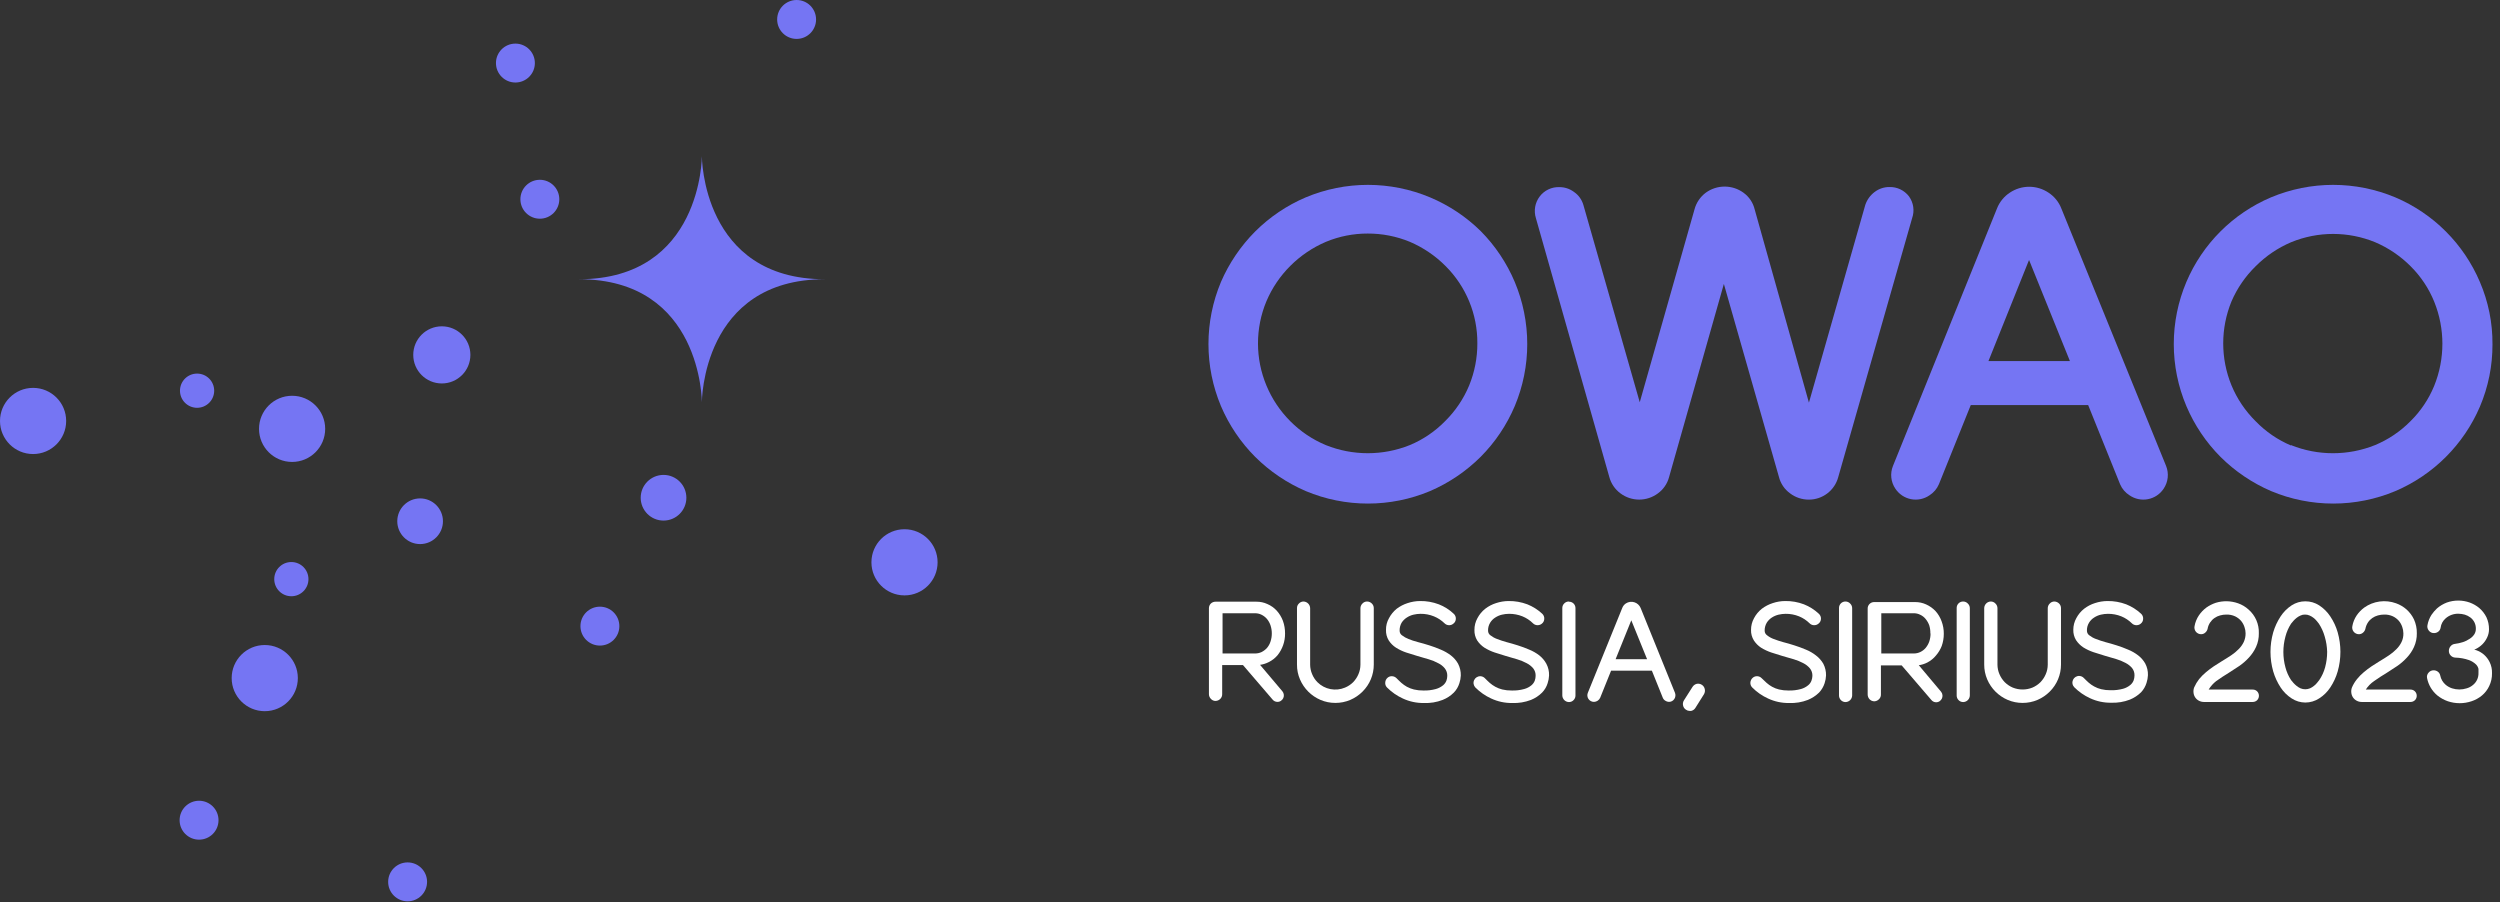 <?xml version="1.0" encoding="UTF-8"?> <svg xmlns="http://www.w3.org/2000/svg" width="266" height="96" viewBox="0 0 266 96" fill="none"><rect x="0" y="0" width="266" height="96" fill="#333333" stroke="none"/><g clip-path="url(#clip0_125_1508)"><path d="M135.92 69.73C136.454 69.072 136.74 68.247 136.73 67.4C136.734 66.94 136.656 66.483 136.5 66.05C136.35 65.657 136.13 65.294 135.85 64.98C135.57 64.675 135.23 64.433 134.85 64.27C134.483 64.101 134.084 64.016 133.68 64.02H129.33C129.144 64.019 128.964 64.091 128.83 64.22C128.765 64.286 128.714 64.364 128.68 64.45C128.646 64.536 128.629 64.628 128.63 64.72V73.85C128.629 73.945 128.647 74.039 128.683 74.126C128.719 74.214 128.773 74.293 128.84 74.36C128.903 74.432 128.982 74.489 129.07 74.527C129.158 74.565 129.254 74.583 129.35 74.58C129.535 74.571 129.71 74.492 129.84 74.36C129.905 74.294 129.956 74.216 129.991 74.13C130.025 74.044 130.042 73.953 130.04 73.86V70.76H132.25L135.4 74.43C135.463 74.51 135.544 74.574 135.636 74.617C135.728 74.66 135.828 74.682 135.93 74.68C136.063 74.681 136.193 74.639 136.3 74.56C136.402 74.492 136.484 74.397 136.537 74.286C136.59 74.175 136.612 74.052 136.6 73.93C136.589 73.794 136.536 73.665 136.45 73.56L134.07 70.74C134.391 70.695 134.702 70.597 134.99 70.45C135.345 70.275 135.662 70.03 135.92 69.73ZM135.32 67.4C135.322 67.696 135.275 67.99 135.18 68.27C135.099 68.519 134.97 68.75 134.8 68.95C134.637 69.126 134.444 69.272 134.23 69.38C134.014 69.48 133.778 69.531 133.54 69.53H130.08V65.25H133.54C133.779 65.248 134.016 65.303 134.23 65.41C134.447 65.517 134.641 65.667 134.8 65.85C134.967 66.052 135.096 66.282 135.18 66.53C135.275 66.81 135.322 67.104 135.32 67.4Z" fill="white"></path><path d="M145.46 64C145.366 63.999 145.273 64.018 145.187 64.056C145.1 64.094 145.023 64.15 144.96 64.22C144.892 64.286 144.838 64.365 144.802 64.453C144.766 64.541 144.749 64.635 144.75 64.73V70.73C144.748 71.074 144.676 71.414 144.54 71.73C144.405 72.049 144.212 72.341 143.97 72.59C143.723 72.834 143.431 73.027 143.11 73.16C142.621 73.366 142.081 73.422 141.559 73.321C141.037 73.219 140.557 72.965 140.18 72.59C139.936 72.344 139.742 72.051 139.61 71.73C139.475 71.414 139.403 71.074 139.4 70.73V64.73C139.4 64.536 139.324 64.351 139.187 64.214C139.05 64.077 138.864 64 138.67 64C138.581 64.004 138.494 64.025 138.413 64.063C138.333 64.1 138.26 64.154 138.2 64.22C138.134 64.283 138.082 64.359 138.047 64.443C138.013 64.528 137.997 64.619 138 64.71V70.71C137.994 71.253 138.103 71.792 138.32 72.29C138.74 73.27 139.521 74.05 140.5 74.47C141 74.683 141.538 74.792 142.08 74.79C142.627 74.793 143.168 74.684 143.67 74.47C144.156 74.262 144.597 73.963 144.97 73.59C145.351 73.213 145.653 72.764 145.859 72.27C146.065 71.776 146.171 71.246 146.17 70.71V64.71C146.172 64.619 146.154 64.529 146.12 64.445C146.086 64.361 146.035 64.284 145.97 64.22C145.904 64.151 145.825 64.097 145.738 64.059C145.65 64.021 145.556 64.001 145.46 64Z" fill="white"></path><path d="M154.38 69.74C154.049 69.487 153.685 69.278 153.3 69.12C152.904 68.949 152.501 68.799 152.09 68.67C151.68 68.54 151.27 68.42 150.87 68.32C150.47 68.22 150.14 68.1 149.87 67.99C149.615 67.893 149.375 67.758 149.16 67.59C149.086 67.536 149.026 67.465 148.984 67.383C148.943 67.302 148.921 67.212 148.92 67.12C148.908 66.819 148.981 66.521 149.13 66.26C149.271 66.039 149.459 65.851 149.68 65.71C149.899 65.565 150.143 65.46 150.4 65.4C150.646 65.342 150.897 65.312 151.15 65.31C151.636 65.305 152.119 65.397 152.57 65.58C152.991 65.751 153.374 66.003 153.7 66.32C153.819 66.441 153.98 66.513 154.15 66.52C154.32 66.534 154.489 66.48 154.62 66.37C154.705 66.312 154.775 66.235 154.823 66.144C154.872 66.054 154.898 65.953 154.9 65.85C154.907 65.747 154.89 65.643 154.85 65.548C154.81 65.452 154.749 65.367 154.67 65.3C154.213 64.868 153.676 64.528 153.09 64.3C152.451 64.058 151.773 63.939 151.09 63.95C150.641 63.954 150.196 64.028 149.77 64.17C149.352 64.303 148.96 64.506 148.61 64.77C148.272 65.045 147.994 65.385 147.79 65.77C147.571 66.153 147.461 66.589 147.47 67.03C147.456 67.42 147.557 67.806 147.76 68.14C147.959 68.449 148.221 68.711 148.53 68.91C148.865 69.121 149.224 69.293 149.6 69.42L150.82 69.8L152.02 70.15C152.367 70.249 152.703 70.387 153.02 70.56C153.296 70.69 153.539 70.882 153.73 71.12C153.907 71.344 153.999 71.624 153.99 71.91C153.988 72.084 153.957 72.256 153.9 72.42C153.826 72.61 153.706 72.779 153.55 72.91C153.323 73.095 153.061 73.231 152.78 73.31C152.344 73.431 151.892 73.485 151.44 73.47C151.103 73.475 150.767 73.438 150.44 73.36C150.178 73.296 149.926 73.198 149.69 73.07C149.483 72.953 149.289 72.816 149.11 72.66C148.94 72.5 148.76 72.34 148.59 72.16C148.465 72.033 148.297 71.958 148.12 71.95C148.033 71.943 147.946 71.954 147.864 71.981C147.781 72.009 147.705 72.053 147.64 72.11C147.565 72.173 147.504 72.251 147.461 72.338C147.418 72.426 147.394 72.522 147.39 72.62C147.38 72.717 147.393 72.815 147.425 72.906C147.458 72.998 147.511 73.081 147.58 73.15C148.066 73.637 148.635 74.033 149.26 74.32C149.961 74.647 150.727 74.811 151.5 74.8C152.182 74.829 152.863 74.717 153.5 74.47C153.946 74.294 154.351 74.028 154.69 73.69C154.963 73.408 155.165 73.065 155.28 72.69C155.368 72.425 155.418 72.149 155.43 71.87C155.439 71.436 155.34 71.006 155.14 70.62C154.948 70.278 154.69 69.979 154.38 69.74Z" fill="white"></path><path d="M163.79 69.74C163.46 69.485 163.097 69.276 162.71 69.12C162.315 68.949 161.911 68.799 161.5 68.67C161.09 68.54 160.68 68.42 160.29 68.32C159.952 68.226 159.618 68.116 159.29 67.99C159.031 67.895 158.788 67.76 158.57 67.59C158.497 67.536 158.436 67.465 158.395 67.383C158.353 67.302 158.331 67.212 158.33 67.12C158.317 66.818 158.394 66.519 158.55 66.26C158.685 66.037 158.87 65.849 159.09 65.71C159.31 65.565 159.554 65.46 159.81 65.4C160.056 65.342 160.308 65.312 160.56 65.31C161.05 65.306 161.536 65.397 161.99 65.58C162.408 65.751 162.789 66.003 163.11 66.32C163.229 66.441 163.39 66.513 163.56 66.52C163.733 66.53 163.904 66.477 164.04 66.37C164.122 66.31 164.189 66.232 164.236 66.142C164.283 66.051 164.308 65.952 164.31 65.85C164.318 65.748 164.301 65.645 164.263 65.55C164.225 65.454 164.166 65.369 164.09 65.3C163.63 64.872 163.094 64.533 162.51 64.3C161.871 64.059 161.193 63.941 160.51 63.95C160.058 63.954 159.61 64.028 159.18 64.17C158.765 64.301 158.375 64.504 158.03 64.77C157.687 65.042 157.404 65.383 157.2 65.77C156.986 66.155 156.876 66.589 156.88 67.03C156.867 67.42 156.967 67.806 157.17 68.14C157.372 68.447 157.634 68.709 157.94 68.91C158.279 69.121 158.642 69.293 159.02 69.42L160.23 69.8L161.43 70.15C161.777 70.252 162.112 70.389 162.43 70.56C162.703 70.696 162.944 70.887 163.14 71.12C163.314 71.346 163.403 71.625 163.39 71.91C163.388 72.084 163.358 72.256 163.3 72.42C163.227 72.61 163.106 72.779 162.95 72.91C162.726 73.098 162.463 73.235 162.18 73.31C161.744 73.432 161.293 73.486 160.84 73.47C160.504 73.475 160.168 73.438 159.84 73.36C159.582 73.297 159.333 73.2 159.1 73.07C158.889 72.956 158.691 72.818 158.51 72.66C158.34 72.5 158.16 72.34 157.99 72.16C157.869 72.035 157.704 71.96 157.53 71.95C157.388 71.942 157.247 71.978 157.126 72.052C157.004 72.125 156.907 72.234 156.848 72.363C156.788 72.493 156.769 72.637 156.793 72.777C156.817 72.917 156.882 73.047 156.98 73.15C157.466 73.637 158.035 74.033 158.66 74.32C159.361 74.647 160.127 74.811 160.9 74.8C161.583 74.828 162.263 74.715 162.9 74.47C163.342 74.291 163.743 74.026 164.08 73.69C164.353 73.408 164.556 73.065 164.67 72.69C164.758 72.425 164.809 72.149 164.82 71.87C164.835 71.435 164.735 71.004 164.53 70.62C164.345 70.28 164.093 69.981 163.79 69.74Z" fill="white"></path><path d="M166.93 64C166.839 63.999 166.749 64.016 166.664 64.05C166.58 64.085 166.504 64.136 166.44 64.2C166.372 64.264 166.318 64.342 166.282 64.428C166.246 64.514 166.228 64.607 166.23 64.7V74C166.235 74.184 166.31 74.359 166.44 74.489C166.57 74.62 166.746 74.695 166.93 74.7C167.023 74.702 167.116 74.684 167.202 74.648C167.288 74.612 167.366 74.558 167.43 74.49C167.494 74.426 167.545 74.349 167.579 74.265C167.614 74.181 167.631 74.091 167.63 74V64.72C167.632 64.627 167.616 64.535 167.582 64.449C167.548 64.363 167.496 64.284 167.431 64.219C167.365 64.153 167.287 64.102 167.201 64.068C167.115 64.033 167.022 64.017 166.93 64.02V64Z" fill="white"></path><path d="M174.56 64.68C174.499 64.537 174.408 64.409 174.292 64.306C174.177 64.202 174.04 64.124 173.891 64.079C173.743 64.033 173.586 64.02 173.432 64.041C173.279 64.062 173.131 64.116 173 64.2C172.823 64.315 172.686 64.483 172.61 64.68L168.96 73.68C168.909 73.788 168.886 73.907 168.894 74.027C168.902 74.146 168.94 74.261 169.006 74.362C169.071 74.462 169.161 74.544 169.266 74.6C169.372 74.655 169.491 74.683 169.61 74.68C169.75 74.677 169.886 74.631 170 74.55C170.115 74.474 170.205 74.366 170.26 74.24L171.42 71.36H175.76L176.92 74.24C176.972 74.368 177.063 74.477 177.18 74.55C177.294 74.631 177.43 74.677 177.57 74.68C177.685 74.683 177.799 74.655 177.901 74.601C178.002 74.547 178.088 74.467 178.15 74.37C178.212 74.275 178.251 74.166 178.263 74.053C178.275 73.94 178.261 73.826 178.22 73.72L174.56 64.68ZM175.25 70.14H171.9L173.57 66L175.25 70.14Z" fill="white"></path><path d="M181.07 72.86C180.991 72.808 180.903 72.772 180.81 72.755C180.718 72.738 180.622 72.739 180.53 72.76C180.343 72.808 180.182 72.926 180.08 73.09L179.17 74.52C179.119 74.601 179.084 74.691 179.069 74.786C179.053 74.88 179.057 74.977 179.08 75.07C179.098 75.163 179.136 75.252 179.192 75.329C179.247 75.407 179.318 75.472 179.4 75.52C179.508 75.598 179.637 75.64 179.77 75.64H179.94C180.033 75.62 180.121 75.581 180.198 75.526C180.275 75.471 180.341 75.401 180.39 75.32L181.3 73.87C181.398 73.708 181.43 73.515 181.39 73.33C181.373 73.234 181.335 73.142 181.28 73.061C181.225 72.98 181.153 72.912 181.07 72.86Z" fill="white"></path><path d="M193.22 69.74C192.894 69.485 192.534 69.276 192.15 69.12C191.75 68.95 191.34 68.8 190.93 68.67C190.52 68.54 190.12 68.42 189.72 68.32C189.382 68.226 189.048 68.116 188.72 67.99C188.463 67.897 188.223 67.762 188.01 67.59C187.934 67.537 187.872 67.467 187.828 67.385C187.785 67.304 187.761 67.213 187.76 67.12C187.751 66.818 187.828 66.52 187.98 66.26C188.118 66.039 188.302 65.852 188.52 65.71C188.741 65.566 188.984 65.462 189.24 65.4C189.486 65.343 189.738 65.313 189.99 65.31C190.48 65.304 190.966 65.396 191.42 65.58C191.838 65.751 192.219 66.003 192.54 66.32C192.659 66.441 192.82 66.513 192.99 66.52C193.163 66.532 193.335 66.479 193.47 66.37C193.553 66.311 193.622 66.233 193.671 66.142C193.719 66.052 193.746 65.952 193.75 65.85C193.755 65.747 193.737 65.644 193.698 65.549C193.658 65.454 193.597 65.369 193.52 65.3C193.061 64.87 192.525 64.531 191.94 64.3C191.302 64.058 190.623 63.939 189.94 63.95C189.491 63.953 189.046 64.027 188.62 64.17C188.202 64.303 187.81 64.506 187.46 64.77C187.117 65.042 186.834 65.383 186.63 65.77C186.416 66.155 186.306 66.589 186.31 67.03C186.299 67.421 186.404 67.807 186.61 68.14C186.808 68.446 187.067 68.708 187.37 68.91C187.71 69.12 188.072 69.291 188.45 69.42L189.66 69.8L190.87 70.15C191.216 70.253 191.551 70.39 191.87 70.56C192.143 70.696 192.384 70.887 192.58 71.12C192.757 71.344 192.85 71.624 192.84 71.91C192.834 72.084 192.8 72.256 192.74 72.42C192.67 72.612 192.549 72.782 192.39 72.91C192.168 73.095 191.909 73.231 191.63 73.31C191.194 73.43 190.742 73.484 190.29 73.47C189.954 73.474 189.618 73.437 189.29 73.36C189.031 73.297 188.783 73.2 188.55 73.07C188.342 72.956 188.148 72.818 187.97 72.66C187.79 72.5 187.62 72.34 187.44 72.16C187.32 72.034 187.155 71.958 186.98 71.95C186.894 71.943 186.806 71.954 186.724 71.981C186.642 72.009 186.565 72.053 186.5 72.11C186.424 72.172 186.361 72.25 186.317 72.338C186.272 72.425 186.246 72.522 186.24 72.62C186.233 72.718 186.247 72.816 186.281 72.907C186.316 72.999 186.37 73.082 186.44 73.15C186.924 73.639 187.494 74.036 188.12 74.32C188.821 74.648 189.587 74.813 190.36 74.8C191.043 74.829 191.724 74.717 192.36 74.47C192.803 74.289 193.207 74.024 193.55 73.69C193.819 73.405 194.021 73.063 194.14 72.69C194.228 72.425 194.279 72.149 194.29 71.87C194.3 71.436 194.2 71.006 194 70.62C193.801 70.278 193.536 69.979 193.22 69.74Z" fill="white"></path><path d="M196.37 64C196.278 63.997 196.185 64.013 196.099 64.048C196.013 64.082 195.935 64.133 195.869 64.199C195.804 64.264 195.752 64.343 195.718 64.429C195.684 64.515 195.667 64.607 195.67 64.7V74C195.669 74.091 195.686 74.181 195.721 74.265C195.755 74.349 195.806 74.426 195.87 74.49C195.934 74.558 196.012 74.612 196.098 74.648C196.184 74.684 196.277 74.702 196.37 74.7C196.554 74.695 196.729 74.62 196.86 74.489C196.99 74.359 197.065 74.184 197.07 74V64.72C197.072 64.627 197.054 64.534 197.018 64.448C196.982 64.362 196.928 64.284 196.86 64.22C196.798 64.152 196.722 64.097 196.638 64.06C196.554 64.022 196.463 64.001 196.37 64Z" fill="white"></path><path d="M206 69.73C206.256 69.433 206.459 69.095 206.6 68.73C206.747 68.316 206.821 67.879 206.82 67.44C206.826 66.979 206.744 66.521 206.58 66.09C206.437 65.696 206.22 65.332 205.94 65.02C205.657 64.72 205.317 64.479 204.94 64.31C204.57 64.141 204.167 64.056 203.76 64.06H199.41C199.319 64.059 199.229 64.076 199.145 64.11C199.061 64.145 198.984 64.196 198.92 64.26C198.854 64.325 198.801 64.403 198.767 64.489C198.732 64.575 198.717 64.667 198.72 64.76V73.89C198.719 74.079 198.791 74.262 198.92 74.4C198.986 74.469 199.065 74.525 199.152 74.563C199.24 74.601 199.335 74.62 199.43 74.62C199.616 74.613 199.791 74.534 199.92 74.4C199.989 74.336 200.043 74.259 200.079 74.173C200.115 74.086 200.133 73.993 200.13 73.9V70.8H202.34L205.49 74.47C205.595 74.603 205.747 74.691 205.914 74.715C206.082 74.739 206.252 74.698 206.39 74.6C206.488 74.526 206.567 74.43 206.62 74.32C206.67 74.21 206.691 74.09 206.68 73.97C206.669 73.834 206.617 73.705 206.53 73.6L204.16 70.78C204.478 70.735 204.785 70.637 205.07 70.49C205.429 70.303 205.746 70.045 206 69.73ZM205.41 67.4C205.412 67.696 205.365 67.99 205.27 68.27C205.181 68.518 205.049 68.748 204.88 68.95C204.722 69.132 204.528 69.278 204.31 69.38C204.095 69.481 203.859 69.533 203.62 69.53H200.17V65.25H203.62C203.86 65.246 204.097 65.301 204.31 65.41C204.531 65.512 204.726 65.662 204.88 65.85C205.047 66.053 205.179 66.283 205.27 66.53C205.358 66.811 205.399 67.105 205.39 67.4H205.41Z" fill="white"></path><path d="M208.89 64C208.797 63.997 208.705 64.013 208.619 64.048C208.532 64.082 208.454 64.133 208.389 64.199C208.323 64.264 208.272 64.343 208.237 64.429C208.203 64.515 208.187 64.607 208.19 64.7V74C208.189 74.091 208.206 74.181 208.24 74.265C208.274 74.349 208.325 74.426 208.39 74.49C208.454 74.558 208.531 74.612 208.618 74.648C208.704 74.684 208.796 74.702 208.89 74.7C209.074 74.695 209.249 74.62 209.379 74.489C209.509 74.359 209.585 74.184 209.59 74V64.72C209.592 64.627 209.574 64.534 209.538 64.448C209.501 64.362 209.448 64.284 209.38 64.22C209.317 64.152 209.242 64.097 209.157 64.06C209.073 64.022 208.982 64.001 208.89 64Z" fill="white"></path><path d="M218.59 64C218.496 63.999 218.403 64.018 218.316 64.056C218.23 64.094 218.153 64.15 218.09 64.22C218.022 64.286 217.968 64.365 217.932 64.453C217.896 64.541 217.878 64.635 217.88 64.73V70.73C217.878 71.074 217.806 71.414 217.67 71.73C217.535 72.049 217.342 72.341 217.1 72.59C216.855 72.831 216.567 73.025 216.25 73.16C215.58 73.43 214.831 73.43 214.16 73.16C213.844 73.025 213.555 72.831 213.31 72.59C213.069 72.341 212.875 72.049 212.74 71.73C212.604 71.414 212.533 71.074 212.53 70.73V64.73C212.532 64.635 212.514 64.541 212.478 64.453C212.442 64.365 212.388 64.286 212.32 64.22C212.255 64.148 212.174 64.091 212.084 64.052C211.995 64.014 211.898 63.997 211.8 64C211.618 64.01 211.446 64.089 211.32 64.221C211.194 64.353 211.122 64.528 211.12 64.71V70.71C211.118 71.253 211.227 71.79 211.44 72.29C211.86 73.27 212.64 74.05 213.62 74.47C214.12 74.683 214.657 74.792 215.2 74.79C215.746 74.793 216.288 74.684 216.79 74.47C217.276 74.262 217.717 73.963 218.09 73.59C218.471 73.213 218.773 72.764 218.979 72.27C219.185 71.776 219.29 71.246 219.29 70.71V64.71C219.291 64.619 219.274 64.529 219.24 64.445C219.205 64.361 219.155 64.284 219.09 64.22C218.959 64.084 218.779 64.005 218.59 64Z" fill="white"></path><path d="M227.51 69.74C227.18 69.485 226.817 69.276 226.43 69.12C226.035 68.949 225.631 68.799 225.22 68.67C224.81 68.54 224.4 68.42 224.01 68.32C223.672 68.226 223.338 68.116 223.01 67.99C222.751 67.895 222.508 67.76 222.29 67.59C222.216 67.536 222.156 67.465 222.115 67.383C222.073 67.302 222.051 67.212 222.05 67.12C222.037 66.818 222.113 66.519 222.27 66.26C222.405 66.037 222.59 65.849 222.81 65.71C223.03 65.565 223.273 65.46 223.53 65.4C223.776 65.342 224.027 65.312 224.28 65.31C224.77 65.306 225.256 65.397 225.71 65.58C226.128 65.751 226.508 66.003 226.83 66.32C226.949 66.441 227.11 66.513 227.28 66.52C227.453 66.532 227.625 66.479 227.76 66.37C227.842 66.31 227.909 66.232 227.956 66.142C228.003 66.051 228.028 65.952 228.03 65.85C228.037 65.748 228.021 65.645 227.983 65.55C227.945 65.454 227.886 65.369 227.81 65.3C227.35 64.872 226.814 64.533 226.23 64.3C225.591 64.059 224.913 63.941 224.23 63.95C223.778 63.954 223.329 64.028 222.9 64.17C222.484 64.301 222.095 64.504 221.75 64.77C221.407 65.042 221.124 65.383 220.92 65.77C220.711 66.146 220.601 66.57 220.6 67C220.586 67.39 220.687 67.776 220.89 68.11C221.092 68.416 221.354 68.678 221.66 68.88C221.999 69.091 222.361 69.263 222.74 69.39L223.95 69.77L225.15 70.12C225.497 70.222 225.832 70.359 226.15 70.53C226.422 70.666 226.664 70.857 226.86 71.09C227.034 71.316 227.122 71.595 227.11 71.88C227.108 72.054 227.077 72.226 227.02 72.39C226.947 72.58 226.826 72.749 226.67 72.88C226.447 73.065 226.189 73.201 225.91 73.28C225.471 73.401 225.016 73.455 224.56 73.44C224.223 73.445 223.888 73.408 223.56 73.33C223.301 73.267 223.052 73.17 222.82 73.04C222.609 72.926 222.411 72.788 222.23 72.63C222.06 72.47 221.88 72.31 221.71 72.13C221.588 72.005 221.424 71.93 221.25 71.92C221.108 71.912 220.967 71.948 220.845 72.022C220.724 72.095 220.627 72.204 220.567 72.333C220.508 72.463 220.489 72.607 220.513 72.747C220.536 72.887 220.602 73.017 220.7 73.12C221.186 73.607 221.755 74.003 222.38 74.29C223.081 74.617 223.847 74.781 224.62 74.77C225.302 74.798 225.983 74.685 226.62 74.44C227.063 74.259 227.467 73.994 227.81 73.66C228.077 73.375 228.275 73.033 228.39 72.66C228.478 72.395 228.528 72.119 228.54 71.84C228.555 71.405 228.455 70.974 228.25 70.59C228.061 70.261 227.81 69.972 227.51 69.74Z" fill="white"></path><path d="M235.8 72.47C236.22 72.17 236.68 71.87 237.17 71.57C237.54 71.34 237.92 71.09 238.29 70.84C238.654 70.583 238.989 70.288 239.29 69.96C239.598 69.628 239.851 69.25 240.04 68.84C240.248 68.382 240.351 67.883 240.34 67.38C240.357 66.903 240.267 66.428 240.077 65.99C239.887 65.553 239.601 65.163 239.24 64.85C238.918 64.558 238.541 64.334 238.13 64.19C237.363 63.919 236.529 63.901 235.75 64.14C235.394 64.261 235.057 64.433 234.75 64.65C234.443 64.881 234.176 65.161 233.96 65.48C233.73 65.824 233.573 66.212 233.5 66.62C233.478 66.723 233.479 66.83 233.503 66.933C233.528 67.036 233.575 67.132 233.641 67.214C233.707 67.297 233.79 67.363 233.886 67.409C233.981 67.455 234.085 67.479 234.19 67.48C234.357 67.484 234.518 67.423 234.64 67.31C234.766 67.204 234.854 67.06 234.89 66.9C234.931 66.66 235.023 66.431 235.16 66.23C235.282 66.045 235.438 65.886 235.62 65.76C235.802 65.631 236.005 65.536 236.22 65.48C236.435 65.421 236.657 65.39 236.88 65.39C237.204 65.379 237.526 65.444 237.82 65.58C238.06 65.696 238.275 65.86 238.45 66.06C238.61 66.252 238.732 66.473 238.81 66.71C238.887 66.925 238.928 67.151 238.93 67.38C238.935 67.704 238.867 68.026 238.73 68.32C238.594 68.599 238.412 68.852 238.19 69.07C237.948 69.317 237.68 69.539 237.39 69.73C237.08 69.93 236.75 70.15 236.39 70.36L235.54 70.9C235.256 71.092 234.983 71.299 234.72 71.52C234.455 71.74 234.211 71.985 233.99 72.25C233.778 72.524 233.6 72.823 233.46 73.14C233.393 73.315 233.369 73.504 233.39 73.69C233.404 73.869 233.463 74.041 233.561 74.192C233.658 74.342 233.793 74.465 233.95 74.55C234.116 74.641 234.302 74.689 234.49 74.69H239.69C239.866 74.691 240.035 74.622 240.16 74.5C240.282 74.374 240.35 74.205 240.35 74.03C240.351 73.855 240.283 73.686 240.16 73.56C240.099 73.498 240.026 73.449 239.945 73.416C239.864 73.384 239.778 73.368 239.69 73.37H235C235.211 73.024 235.482 72.719 235.8 72.47Z" fill="white"></path><path d="M247.94 65.58C247.631 65.114 247.229 64.715 246.76 64.41C246.323 64.127 245.812 63.977 245.29 63.98C244.772 63.977 244.264 64.127 243.83 64.41C243.364 64.716 242.966 65.114 242.66 65.58C242.314 66.105 242.048 66.677 241.87 67.28C241.483 68.64 241.483 70.08 241.87 71.44C242.048 72.046 242.314 72.622 242.66 73.15C242.966 73.614 243.364 74.009 243.83 74.31C244.264 74.596 244.771 74.749 245.29 74.75C245.813 74.749 246.323 74.596 246.76 74.31C247.231 74.011 247.633 73.616 247.94 73.15C248.29 72.624 248.557 72.047 248.73 71.44C249.117 70.08 249.117 68.64 248.73 67.28C248.557 66.676 248.29 66.102 247.94 65.58ZM247.61 69.36C247.609 69.917 247.535 70.472 247.39 71.01C247.259 71.491 247.05 71.947 246.77 72.36C246.698 72.466 246.618 72.566 246.53 72.66C246.435 72.781 246.324 72.889 246.2 72.98C246.073 73.085 245.931 73.173 245.78 73.24C245.46 73.371 245.101 73.371 244.78 73.24C244.629 73.173 244.488 73.085 244.36 72.98C244.238 72.884 244.124 72.777 244.02 72.66L243.77 72.36C243.497 71.946 243.295 71.49 243.17 71.01C242.877 69.936 242.877 68.804 243.17 67.73C243.295 67.244 243.497 66.781 243.77 66.36L244.02 66.06C244.124 65.943 244.238 65.836 244.36 65.74C244.488 65.638 244.629 65.554 244.78 65.49C244.926 65.419 245.088 65.385 245.25 65.39C245.419 65.386 245.586 65.421 245.74 65.49C245.891 65.554 246.032 65.638 246.16 65.74C246.282 65.834 246.393 65.941 246.49 66.06C246.578 66.154 246.658 66.254 246.73 66.36C247.006 66.782 247.215 67.244 247.35 67.73C247.508 68.26 247.596 68.808 247.61 69.36Z" fill="white"></path><path d="M252.6 72.47C253.02 72.17 253.48 71.87 253.98 71.57C254.35 71.34 254.73 71.09 255.1 70.84C255.463 70.583 255.798 70.288 256.1 69.96C256.41 69.631 256.664 69.252 256.85 68.84C257.057 68.382 257.16 67.883 257.15 67.38C257.16 66.874 257.057 66.372 256.85 65.91C256.659 65.508 256.39 65.148 256.06 64.85C255.732 64.56 255.352 64.336 254.94 64.19C254.38 63.986 253.778 63.921 253.188 64.001C252.597 64.081 252.035 64.304 251.55 64.65C251.239 64.881 250.968 65.161 250.75 65.48C250.519 65.824 250.362 66.212 250.29 66.62C250.267 66.723 250.268 66.83 250.292 66.933C250.317 67.036 250.364 67.132 250.43 67.214C250.496 67.297 250.579 67.363 250.675 67.409C250.77 67.455 250.874 67.479 250.98 67.48C251.146 67.484 251.307 67.423 251.429 67.31C251.556 67.204 251.643 67.06 251.679 66.9C251.725 66.661 251.816 66.433 251.95 66.23C252.071 66.045 252.227 65.886 252.41 65.76C252.592 65.633 252.795 65.538 253.01 65.48C253.228 65.42 253.453 65.39 253.679 65.39C254 65.38 254.319 65.445 254.61 65.58C254.849 65.696 255.064 65.86 255.24 66.06C255.399 66.252 255.521 66.473 255.6 66.71C255.676 66.925 255.717 67.152 255.72 67.38C255.73 67.705 255.662 68.028 255.52 68.32C255.383 68.599 255.201 68.852 254.98 69.07C254.737 69.317 254.469 69.539 254.179 69.73C253.879 69.93 253.539 70.15 253.179 70.36L252.33 70.9C252.046 71.092 251.772 71.299 251.51 71.52C251.247 71.74 251.006 71.985 250.79 72.25C250.57 72.521 250.388 72.82 250.25 73.14C250.182 73.315 250.158 73.504 250.179 73.69C250.193 73.869 250.252 74.041 250.35 74.192C250.448 74.342 250.582 74.465 250.74 74.55C250.905 74.641 251.091 74.689 251.28 74.69H256.48C256.655 74.691 256.824 74.623 256.95 74.5C257.012 74.439 257.06 74.365 257.093 74.285C257.126 74.204 257.142 74.117 257.14 74.03C257.141 73.943 257.125 73.856 257.092 73.776C257.059 73.695 257.011 73.622 256.949 73.56C256.888 73.499 256.814 73.45 256.734 73.418C256.653 73.385 256.567 73.369 256.48 73.37H251.72C251.95 73.014 252.249 72.708 252.6 72.47Z" fill="white"></path><path d="M264.9 70.45C264.751 70.146 264.543 69.875 264.29 69.65C264.049 69.443 263.771 69.283 263.47 69.18L263.26 69.12L263.43 69.05C263.693 68.919 263.933 68.747 264.14 68.54C264.347 68.327 264.516 68.08 264.64 67.81C264.767 67.541 264.831 67.247 264.83 66.95C264.834 66.512 264.742 66.079 264.56 65.68C264.371 65.297 264.105 64.957 263.78 64.68C263.481 64.436 263.143 64.243 262.78 64.11C261.991 63.83 261.129 63.83 260.34 64.11C259.956 64.257 259.6 64.47 259.29 64.74C259.073 64.945 258.878 65.173 258.71 65.42C258.495 65.755 258.349 66.129 258.28 66.52C258.259 66.622 258.262 66.727 258.288 66.827C258.314 66.928 258.363 67.021 258.43 67.1C258.494 67.184 258.578 67.252 258.673 67.297C258.769 67.342 258.874 67.364 258.98 67.36C259.143 67.362 259.301 67.309 259.43 67.21C259.565 67.108 259.655 66.957 259.68 66.79C259.73 66.401 259.922 66.045 260.22 65.79C260.599 65.46 261.088 65.286 261.59 65.3C261.817 65.304 262.042 65.338 262.26 65.4C262.473 65.465 262.672 65.567 262.85 65.7C263.038 65.842 263.189 66.026 263.29 66.239C263.391 66.451 263.439 66.685 263.43 66.92C263.431 67.126 263.372 67.327 263.26 67.5C263.133 67.69 262.966 67.851 262.77 67.97C262.551 68.12 262.312 68.238 262.06 68.32C261.78 68.41 261.492 68.474 261.2 68.51C261.111 68.519 261.024 68.545 260.945 68.588C260.866 68.631 260.796 68.69 260.74 68.76C260.623 68.896 260.559 69.07 260.56 69.25C260.558 69.343 260.574 69.435 260.609 69.521C260.643 69.607 260.695 69.685 260.76 69.75C260.823 69.817 260.899 69.871 260.983 69.909C261.067 69.947 261.158 69.967 261.25 69.97C261.751 69.983 262.247 70.074 262.72 70.24C262.992 70.342 263.241 70.499 263.45 70.7C263.578 70.83 263.668 70.993 263.71 71.17C263.717 71.31 263.717 71.45 263.71 71.59C263.72 71.844 263.669 72.096 263.562 72.326C263.454 72.556 263.292 72.756 263.09 72.91C262.902 73.063 262.684 73.175 262.45 73.24C261.946 73.4 261.404 73.4 260.9 73.24C260.656 73.159 260.429 73.034 260.23 72.87C259.925 72.614 259.717 72.261 259.64 71.87C259.609 71.71 259.52 71.568 259.39 71.47C259.261 71.371 259.103 71.318 258.94 71.32C258.837 71.318 258.735 71.34 258.641 71.383C258.548 71.426 258.465 71.49 258.4 71.57C258.329 71.647 258.277 71.739 258.249 71.84C258.221 71.941 258.218 72.048 258.24 72.15C258.383 72.875 258.772 73.528 259.34 74C259.669 74.265 260.041 74.471 260.44 74.61C261.264 74.89 262.157 74.89 262.98 74.61C263.382 74.477 263.755 74.27 264.08 74C264.407 73.727 264.67 73.386 264.85 73C265.057 72.573 265.16 72.104 265.15 71.63C265.164 71.222 265.078 70.817 264.9 70.45Z" fill="white"></path><path d="M157.54 24.58C155.989 23.057 154.163 21.843 152.16 21C150.065 20.122 147.816 19.67 145.545 19.67C143.273 19.67 141.025 20.122 138.93 21C136.922 21.857 135.096 23.089 133.55 24.63C132.01 26.176 130.775 27.998 129.91 30C129.032 32.092 128.58 34.337 128.58 36.605C128.58 38.873 129.032 41.119 129.91 43.21C130.768 45.225 132.003 47.058 133.55 48.61C135.099 50.151 136.924 51.385 138.93 52.25C141.025 53.128 143.273 53.58 145.545 53.58C147.816 53.58 150.065 53.128 152.16 52.25C154.166 51.385 155.991 50.151 157.54 48.61C159.083 47.058 160.315 45.225 161.17 43.21C162.047 41.119 162.499 38.873 162.499 36.605C162.499 34.337 162.047 32.092 161.17 30C160.317 27.978 159.085 26.138 157.54 24.58ZM141.07 47.36C139.654 46.771 138.37 45.908 137.29 44.82C136.197 43.727 135.33 42.429 134.74 41C134.152 39.585 133.85 38.067 133.85 36.535C133.85 35.003 134.152 33.485 134.74 32.07C135.337 30.657 136.203 29.373 137.29 28.29C138.379 27.203 139.665 26.334 141.08 25.73C142.487 25.146 143.996 24.847 145.52 24.85C147.06 24.844 148.586 25.143 150.01 25.73C151.422 26.334 152.705 27.203 153.79 28.29C154.876 29.366 155.736 30.649 156.32 32.062C156.904 33.475 157.2 34.991 157.19 36.52C157.197 38.059 156.901 39.585 156.32 41.01C155.733 42.421 154.874 43.703 153.79 44.78C152.714 45.888 151.425 46.766 150 47.36C147.134 48.509 143.936 48.509 141.07 47.36Z" fill="#7575F3"></path><path d="M203.12 20.9C202.879 20.582 202.565 20.325 202.205 20.151C201.845 19.977 201.45 19.891 201.05 19.9C200.48 19.893 199.924 20.076 199.47 20.42C199.006 20.765 198.658 21.243 198.47 21.79L192.47 42.84L186.7 22.29C186.53 21.568 186.103 20.932 185.5 20.5C184.918 20.079 184.218 19.852 183.5 19.852C182.782 19.852 182.082 20.079 181.5 20.5C180.914 20.935 180.491 21.555 180.3 22.26L174.47 42.8L168.47 21.8C168.306 21.238 167.953 20.75 167.47 20.42C167.023 20.086 166.478 19.907 165.92 19.91C165.515 19.895 165.113 19.978 164.747 20.152C164.382 20.326 164.063 20.586 163.82 20.91C163.575 21.234 163.411 21.611 163.341 22.012C163.272 22.412 163.299 22.823 163.42 23.21L171.23 50.75C171.415 51.447 171.831 52.061 172.41 52.49C172.987 52.923 173.689 53.157 174.41 53.157C175.131 53.157 175.833 52.923 176.41 52.49C176.99 52.065 177.406 51.455 177.59 50.76L183.42 30.21L189.28 50.75C189.457 51.45 189.875 52.066 190.46 52.49C191.035 52.928 191.738 53.163 192.46 53.16C193.174 53.162 193.868 52.927 194.434 52.493C195 52.059 195.407 51.45 195.59 50.76L203.45 23.21C203.585 22.827 203.626 22.417 203.569 22.015C203.511 21.612 203.357 21.23 203.12 20.9Z" fill="#7575F3"></path><path d="M219.33 22.19C219.06 21.492 218.577 20.898 217.95 20.49C217.344 20.087 216.632 19.872 215.905 19.872C215.177 19.872 214.466 20.087 213.86 20.49C213.236 20.896 212.753 21.487 212.48 22.18L201.41 49.58C201.251 49.974 201.191 50.401 201.236 50.823C201.282 51.245 201.431 51.649 201.67 52C201.86 52.287 202.105 52.533 202.392 52.724C202.678 52.915 203 53.047 203.338 53.112C203.676 53.177 204.023 53.174 204.36 53.103C204.697 53.033 205.017 52.896 205.3 52.7C205.745 52.417 206.094 52.006 206.3 51.52L209.69 43.1H222.18L225.58 51.53C225.787 52.012 226.136 52.42 226.58 52.7C226.863 52.896 227.182 53.033 227.519 53.103C227.856 53.174 228.204 53.177 228.542 53.112C228.88 53.047 229.201 52.915 229.488 52.724C229.774 52.533 230.02 52.287 230.21 52C230.449 51.647 230.598 51.241 230.643 50.818C230.688 50.394 230.629 49.965 230.47 49.57L219.33 22.19ZM220.24 38.42H211.57L215.89 27.66L220.24 38.42Z" fill="#7575F3"></path><path d="M263.86 30C262.138 25.948 258.912 22.721 254.86 21C252.765 20.122 250.516 19.67 248.245 19.67C245.974 19.67 243.725 20.122 241.63 21C237.578 22.721 234.351 25.948 232.63 30C231.746 32.09 231.29 34.336 231.29 36.605C231.29 38.874 231.746 41.12 232.63 43.21C233.485 45.225 234.717 47.058 236.26 48.61C237.809 50.151 239.634 51.385 241.64 52.25C243.735 53.128 245.984 53.58 248.255 53.58C250.526 53.58 252.775 53.128 254.87 52.25C258.917 50.521 262.141 47.297 263.87 43.25C264.756 41.159 265.208 38.911 265.2 36.64C265.218 34.358 264.762 32.097 263.86 30ZM243.76 47.4C242.346 46.801 241.068 45.923 240 44.82C238.897 43.731 238.023 42.432 237.43 41C236.257 38.139 236.257 34.931 237.43 32.07C238.034 30.668 238.908 29.397 240 28.33C241.083 27.241 242.367 26.372 243.78 25.77C246.641 24.597 249.849 24.597 252.71 25.77C254.123 26.372 255.406 27.241 256.49 28.33C257.573 29.404 258.427 30.687 259 32.1C260.16 34.971 260.16 38.179 259 41.05C258.421 42.465 257.56 43.748 256.47 44.82C255.395 45.91 254.114 46.774 252.7 47.36C249.831 48.511 246.629 48.511 243.76 47.36V47.4Z" fill="#7575F3"></path><path d="M20.97 43.39C21.976 43.39 22.79 42.575 22.79 41.57C22.79 40.565 21.976 39.75 20.97 39.75C19.965 39.75 19.15 40.565 19.15 41.57C19.15 42.575 19.965 43.39 20.97 43.39Z" fill="#7575F3"></path><path d="M31 63.44C32.005 63.44 32.82 62.625 32.82 61.62C32.82 60.615 32.005 59.8 31 59.8C29.994 59.8 29.18 60.615 29.18 61.62C29.18 62.625 29.994 63.44 31 63.44Z" fill="#7575F3"></path><path d="M63.83 68.69C64.973 68.69 65.9 67.763 65.9 66.62C65.9 65.477 64.973 64.55 63.83 64.55C62.687 64.55 61.76 65.477 61.76 66.62C61.76 67.763 62.687 68.69 63.83 68.69Z" fill="#7575F3"></path><path d="M57.44 23.27C58.583 23.27 59.51 22.343 59.51 21.2C59.51 20.057 58.583 19.13 57.44 19.13C56.297 19.13 55.37 20.057 55.37 21.2C55.37 22.343 56.297 23.27 57.44 23.27Z" fill="#7575F3"></path><path d="M54.84 8.78C55.983 8.78 56.91 7.853 56.91 6.71C56.91 5.567 55.983 4.64 54.84 4.64C53.696 4.64 52.77 5.567 52.77 6.71C52.77 7.853 53.696 8.78 54.84 8.78Z" fill="#7575F3"></path><path d="M84.76 4.14C85.904 4.14 86.83 3.213 86.83 2.07C86.83 0.927 85.904 0 84.76 0C83.617 0 82.69 0.927 82.69 2.07C82.69 3.213 83.617 4.14 84.76 4.14Z" fill="#7575F3"></path><path d="M21.18 89.34C22.324 89.34 23.25 88.413 23.25 87.27C23.25 86.127 22.324 85.2 21.18 85.2C20.037 85.2 19.11 86.127 19.11 87.27C19.11 88.413 20.037 89.34 21.18 89.34Z" fill="#7575F3"></path><path d="M96.24 63.35C98.184 63.35 99.76 61.774 99.76 59.83C99.76 57.886 98.184 56.31 96.24 56.31C94.296 56.31 92.72 57.886 92.72 59.83C92.72 61.774 94.296 63.35 96.24 63.35Z" fill="#7575F3"></path><path d="M31.08 49.15C33.024 49.15 34.6 47.574 34.6 45.63C34.6 43.686 33.024 42.11 31.08 42.11C29.136 42.11 27.56 43.686 27.56 45.63C27.56 47.574 29.136 49.15 31.08 49.15Z" fill="#7575F3"></path><path d="M28.17 75.67C30.114 75.67 31.69 74.094 31.69 72.15C31.69 70.206 30.114 68.63 28.17 68.63C26.226 68.63 24.65 70.206 24.65 72.15C24.65 74.094 26.226 75.67 28.17 75.67Z" fill="#7575F3"></path><path d="M3.52 48.31C5.464 48.31 7.04 46.734 7.04 44.79C7.04 42.846 5.464 41.27 3.52 41.27C1.576 41.27 0 42.846 0 44.79C0 46.734 1.576 48.31 3.52 48.31Z" fill="#7575F3"></path><path d="M43.37 95.9C44.513 95.9 45.44 94.973 45.44 93.83C45.44 92.687 44.513 91.76 43.37 91.76C42.227 91.76 41.3 92.687 41.3 93.83C41.3 94.973 42.227 95.9 43.37 95.9Z" fill="#7575F3"></path><path d="M44.7 57.89C46.042 57.89 47.13 56.802 47.13 55.46C47.13 54.118 46.042 53.03 44.7 53.03C43.358 53.03 42.27 54.118 42.27 55.46C42.27 56.802 43.358 57.89 44.7 57.89Z" fill="#7575F3"></path><path d="M70.6 55.39C71.942 55.39 73.03 54.302 73.03 52.96C73.03 51.618 71.942 50.53 70.6 50.53C69.258 50.53 68.17 51.618 68.17 52.96C68.17 54.302 69.258 55.39 70.6 55.39Z" fill="#7575F3"></path><path d="M47.01 40.8C48.689 40.8 50.05 39.439 50.05 37.76C50.05 36.081 48.689 34.72 47.01 34.72C45.331 34.72 43.97 36.081 43.97 37.76C43.97 39.439 45.331 40.8 47.01 40.8Z" fill="#7575F3"></path><path d="M61.6 29.71C74.68 29.71 74.68 16.63 74.68 16.63C74.68 16.63 74.68 29.71 87.76 29.71C74.68 29.71 74.68 42.79 74.68 42.79C74.68 42.79 74.68 29.71 61.6 29.71Z" fill="#7575F3"></path></g><defs><clipPath id="clip0_125_1508"><rect width="265.2" height="95.9" fill="white"></rect></clipPath></defs></svg> 